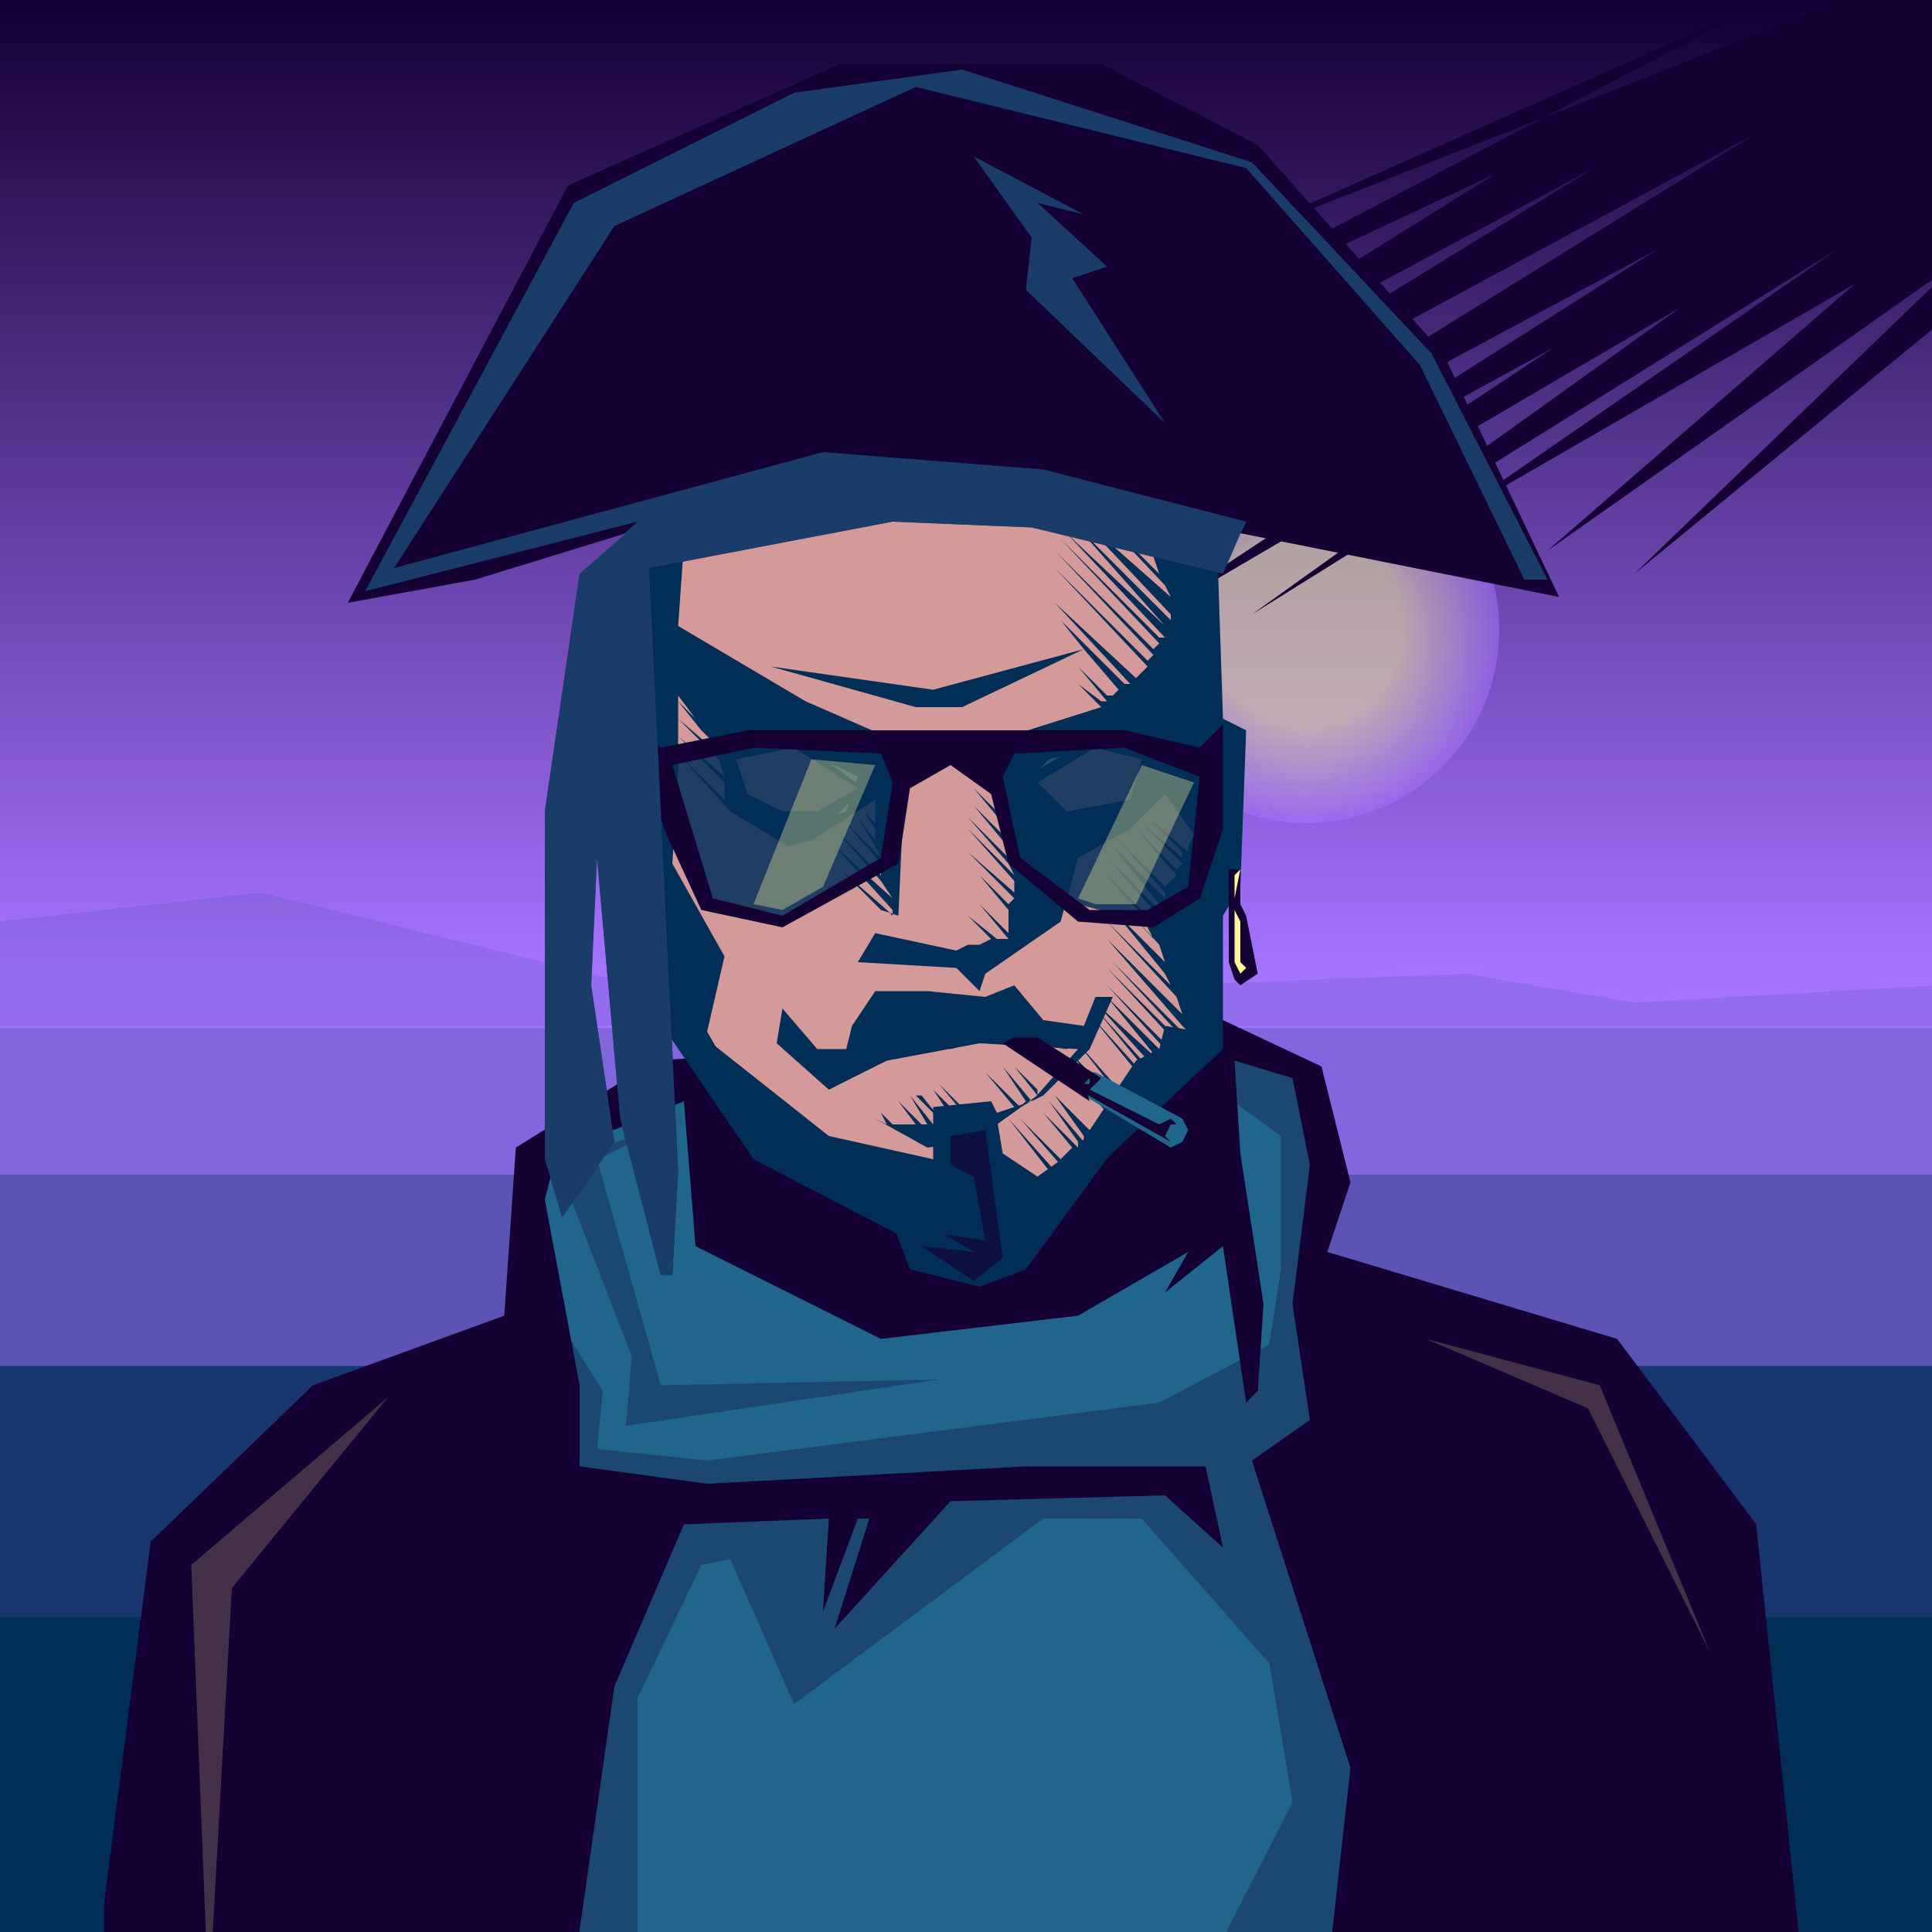 <?xml version="1.0" encoding="utf-8"?><svg xmlns="http://www.w3.org/2000/svg" width="1000px" height="1000px" viewBox="0 0 1000 1000"><rect x="0" y="0" width="1000" height="1000" fill="#808080" stroke="none"/><linearGradient id="g" gradientUnits="userSpaceOnUse" x1="500" y1="1000" x2="500" y2="0"><stop offset="0.5" style="stop-color:#A473FF"/><stop offset="1" style="stop-color:#140033"/></linearGradient><rect fill="url(#g)" width="1000" height="1000"/><radialGradient id="s" cx="676" cy="326" r="100" gradientUnits="userSpaceOnUse"><stop  offset="0.5" style="stop-color:#FFFF9E"/><stop offset="1" style="stop-color:#A473FF"/></radialGradient><circle opacity="0.5" fill="url(#s)" cx="676" cy="326" r="100"/><g><polygon opacity="0.7" points="1017,603 1038,600 1041,597 1047,597 1047,603 1062,603 1062,603 1068,603 1068,606 1065,609 1065,609 1026,609 1017,603 " fill="#002E57" /><animateMotion path="m 0 0 h -5000" dur="1500s" repeatCount="indefinite" /></g><g><polygon opacity="1" points="1131,63 1104,0 954,0 618,132 915,0 492,222 774,90 495,264 825,87 459,312 909,69 522,309 858,129 612,285 804,180 573,333 870,159 648,318 951,129 747,270 960,147 801,285 1014,135 846,297 1131,63 " fill="#140033" /><animateMotion path="M 0 0 H 15 Z" dur="5s" repeatCount="indefinite"/></g><rect x="0" y="532" opacity="0.2" fill="#002E57" width="1000" height="469"/><rect x="0" y="608" opacity="0.3" fill="#002E57" width="1000" height="397"/><rect x="0" y="707" opacity="0.75" fill="#002E57" width="1000" height="500"><animateMotion path="M 0 0 V 20 Z" dur="10s" repeatCount="indefinite" /></rect><rect x="0" y="837" fill="#002E57" width="1000" height="163.167"><animateMotion path="M 0 0 V 60 Z" dur="10s" repeatCount="indefinite" /></rect><polygon opacity="0.1" points="1002,510 846,519 759,504 606,510 417,486 318,507 135,462 0,477 0,531 1002,531 " fill="#002E57" /><polygon opacity="1" points="909,789 837,693 687,648 699,612 684,552 633,528 339,549 267,594 261,681 162,717 78,798 54,984 54,1020 933,1020 909,789 " fill="#140033" /><polygon opacity="1" points="648,756 678,735 669,675 678,603 669,558 639,549 642,597 654,675 651,720 645,726 633,645 603,669 615,648 558,681 456,693 360,645 354,570 288,597 282,621 300,717 300,759 366,768 531,759 624,759 624,759 633,801 603,774 492,777 432,843 450,786 444,786 426,834 429,786 354,789 318,873 297,1020 687,1023 699,915 648,756 " fill="#1F658C" /><polygon opacity="0.3" points="630,546 630,564 663,588 663,657 657,696 600,726 366,756 309,750 312,720 282,672 273,762 216,1017 216,1044 330,1056 330,879 363,810 378,807 411,882 540,786 591,786 657,861 669,933 606,1056 726,1062 753,873 696,675 681,636 687,603 675,549 630,546 " fill="#140033" /><polygon opacity="0.3" points="486,714 342,717 309,600 348,582 300,597 291,609 327,702 324,738 486,714 " fill="#140033" /><polygon opacity="0.2" points="738,693 828,717 885,855 822,729 738,693 " fill="#FFF699" /><polygon opacity="0.2" points="120,822 201,723 99,810 108,1038 120,822 " fill="#FFF699" /><polygon opacity="1" points="339,306 348,531 393,597 465,636 528,636 624,537 633,399 597,216 393,198 354,237 " fill="#D49A99" /><polygon opacity="1" points="471,630 399,591 366,534 375,495 348,447 351,399 327,384 318,387 324,468 342,483 345,534 390,600 465,639 531,639 633,543 633,474 642,459 645,378 633,372 630,282 603,198 444,174 375,198 333,264 333,342 336,390 351,399 351,360 360,372 351,363 363,378 372,387 372,390 351,372 372,393 375,402 351,381 375,405 375,414 351,390 378,420 408,438 420,435 453,414 453,420 450,417 453,420 453,426 447,420 453,429 453,435 444,423 453,438 456,444 438,426 456,447 456,450 456,453 432,429 456,456 462,465 432,438 462,471 462,474 459,471 435,450 456,471 465,474 468,408 465,384 417,363 351,324 357,240 396,207 579,237 591,270 558,237 594,276 594,285 555,246 597,288 600,297 555,252 603,303 606,309 555,264 606,318 606,321 555,270 603,324 603,324 552,276 603,330 600,330 549,279 600,333 597,336 546,285 597,339 594,342 546,294 594,345 591,348 591,348 546,300 591,348 588,351 546,312 585,354 582,354 564,336 564,336 564,336 549,321 561,336 483,357 399,345 474,366 498,366 561,336 579,357 576,360 558,342 576,360 573,360 558,345 573,363 570,363 558,354 570,366 513,384 513,396 513,405 510,402 513,405 516,414 507,405 516,414 519,423 504,408 519,426 519,432 504,417 519,435 522,444 501,423 522,447 525,453 501,429 525,456 525,456 525,462 501,441 525,465 522,468 507,453 522,471 522,477 507,462 522,477 522,483 507,468 522,486 516,486 501,474 513,486 507,489 501,480 507,489 501,489 492,483 501,489 495,492 453,483 444,498 495,501 507,513 510,504 549,477 558,444 585,429 603,411 618,432 603,414 618,432 615,438 597,417 615,438 615,441 594,423 612,441 612,444 591,426 612,447 609,450 588,429 609,453 606,456 585,432 606,456 603,459 579,435 603,462 603,465 576,438 600,468 600,471 573,444 597,471 597,477 570,450 594,477 594,480 597,486 573,459 600,489 603,498 576,471 603,504 606,510 573,477 609,516 612,525 573,486 612,531 615,534 612,534 576,498 612,537 609,537 573,501 609,540 606,543 573,510 603,543 603,546 573,516 600,549 600,549 567,519 597,552 594,552 567,522 594,555 591,555 564,525 591,558 588,561 561,531 588,561 585,564 558,537 585,564 582,567 558,540 558,540 507,531 492,531 474,528 429,564 474,540 492,543 513,537 552,543 558,540 579,567 579,570 555,546 576,573 576,573 549,549 573,576 570,579 552,558 570,579 567,582 549,564 567,582 564,585 546,567 561,588 561,591 543,570 558,591 558,594 540,576 555,594 552,597 534,579 552,597 549,600 528,579 549,603 546,606 522,579 543,606 540,609 516,582 537,567 537,564 525,552 537,567 534,570 519,552 531,570 528,573 510,555 525,573 522,576 507,558 522,576 516,576 498,558 516,576 510,579 492,558 492,558 510,579 504,579 486,561 501,579 498,579 483,564 483,564 495,582 489,582 477,567 474,567 489,582 483,582 471,567 471,567 480,582 477,582 465,570 465,570 474,582 468,582 462,573 462,573 468,582 462,582 456,576 456,576 459,582 453,579 480,594 501,591 516,582 540,609 522,630 " fill="#002E57" /><polygon opacity="1" points="543,393 534,402 540,417 567,429 585,420 594,390 579,384 543,393 " fill="#FFFFE6" /><polygon opacity="1" points="432,396 402,387 378,393 384,417 411,429 438,420 444,402 432,396 " fill="#FFFFE6" /><circle fill="#002E57" cx="566" cy="406" r="7.3"/><circle opacity="0.66" fill="#FFFFFF" cx="570" cy="404" r="3"/><circle fill="#002E57" cx="414" cy="407" r="7.3"/><circle opacity="0.66" fill="#FFFFFF" cx="418" cy="404" r="3"/><g><polygon opacity="1" points="411,381 378,390 378,417 405,432 423,432 447,408 " fill="#002E57" /><polygon opacity="1" points="567,381 531,402 546,429 567,429 588,420 597,387 " fill="#002E57" /><polygon opacity="1" points="411,387 381,393 387,411 405,420 423,420 444,408 " fill="#D49A99" /><polygon opacity="1" points="567,387 537,405 552,420 585,414 591,393 " fill="#D49A99" /><animate attributeName="opacity" values="0;0;0;0;0;0;0;0;0;0;0;0;1;0;0;0;0;0;0;0;0" dur="4s" repeatCount="indefinite" begin="0s"/></g><polygon opacity="1" points="603,531 600,543 588,549 558,594 537,609 519,597 516,579 540,567 564,543 576,516 567,516 561,531 540,528 525,510 510,516 480,513 453,513 441,531 438,543 423,543 405,522 402,540 429,564 459,549 507,540 558,543 534,570 516,576 513,570 483,573 483,600 429,588 357,531 393,594 462,633 471,657 507,666 531,657 621,534 " fill="#002E57" /><polygon opacity="0.66" points="510,585 492,588 492,603 504,609 510,642 489,639 504,648 477,645 504,663 519,651 " fill="#140033" /><polygon opacity="1" points="636,450 642,450 642,468 645,474 651,504 642,510 639,507 636,498 636,471 636,468 636,450 636,450 " fill="#140033" /><polygon opacity="1" points="639,453 642,450 639,465 639,453 639,453 " fill="#FFF699" /><polygon opacity="1" points="639,471 642,477 642,498 645,501 642,504 639,498 639,471 639,471 " fill="#FFF699" /><polygon opacity="0.85" points="345,396 369,387 558,384 612,390 630,399 621,459 591,477 558,468 528,447 516,396 495,390 468,396 459,447 405,477 363,468 345,396 " fill="#002E57" /><polygon opacity="0.35" points="420,393 453,396 426,459 405,471 390,468 " fill="#FFF699" /><polygon opacity="0.35" points="591,396 618,405 588,468 567,468 558,465 " fill="#FFF699" /><polygon opacity="1" points="621,402 615,459 594,471 564,471 528,444 519,402 525,390 582,387 621,402 621,402 633,402 633,375 621,387 582,378 387,378 342,387 333,378 333,399 348,396 390,387 456,390 462,405 456,444 405,474 369,465 348,396 333,399 345,432 363,471 405,480 465,447 471,408 492,396 513,411 522,447 558,477 597,480 621,465 633,429 633,402 " fill="#140033" /><polygon opacity="1" points="747,183 651,75 570,33 435,33 294,96 180,312 246,300 324,276 300,297 282,420 282,600 291,630 318,591 306,510 309,444 321,579 342,660 348,660 351,606 336,294 462,270 534,273 633,297 642,276 807,309 " fill="#140033" /><polygon opacity="0.6" points="741,183 648,84 498,36 411,48 297,105 189,306 330,270 300,297 282,420 282,600 291,630 318,591 306,510 309,444 321,579 342,660 348,660 351,606 336,294 462,270 534,273 633,297 645,270 540,243 426,234 204,294 318,117 474,45 645,87 735,189 789,300 801,300 " fill="#1F658C" /><polygon opacity="0.6" points="537,105 561,111 504,81 534,123 531,150 603,219 555,144 573,138 " fill="#1F658C" /><polygon opacity="1" points="567,555 612,579 615,585 612,591 606,594 561,567 555,555 567,555 567,555 " fill="#1F658C" /><polygon opacity="1" points="519,540 564,570 561,561 564,558 570,558 537,537 525,537 519,540 519,540 " fill="#140033" /><polygon opacity="1" points="570,558 564,558 564,561 558,561 558,564 606,591 612,591 606,591 603,588 606,582 609,582 606,579 600,582 600,582 564,564 567,561 570,558 " fill="#140033" /></svg> 